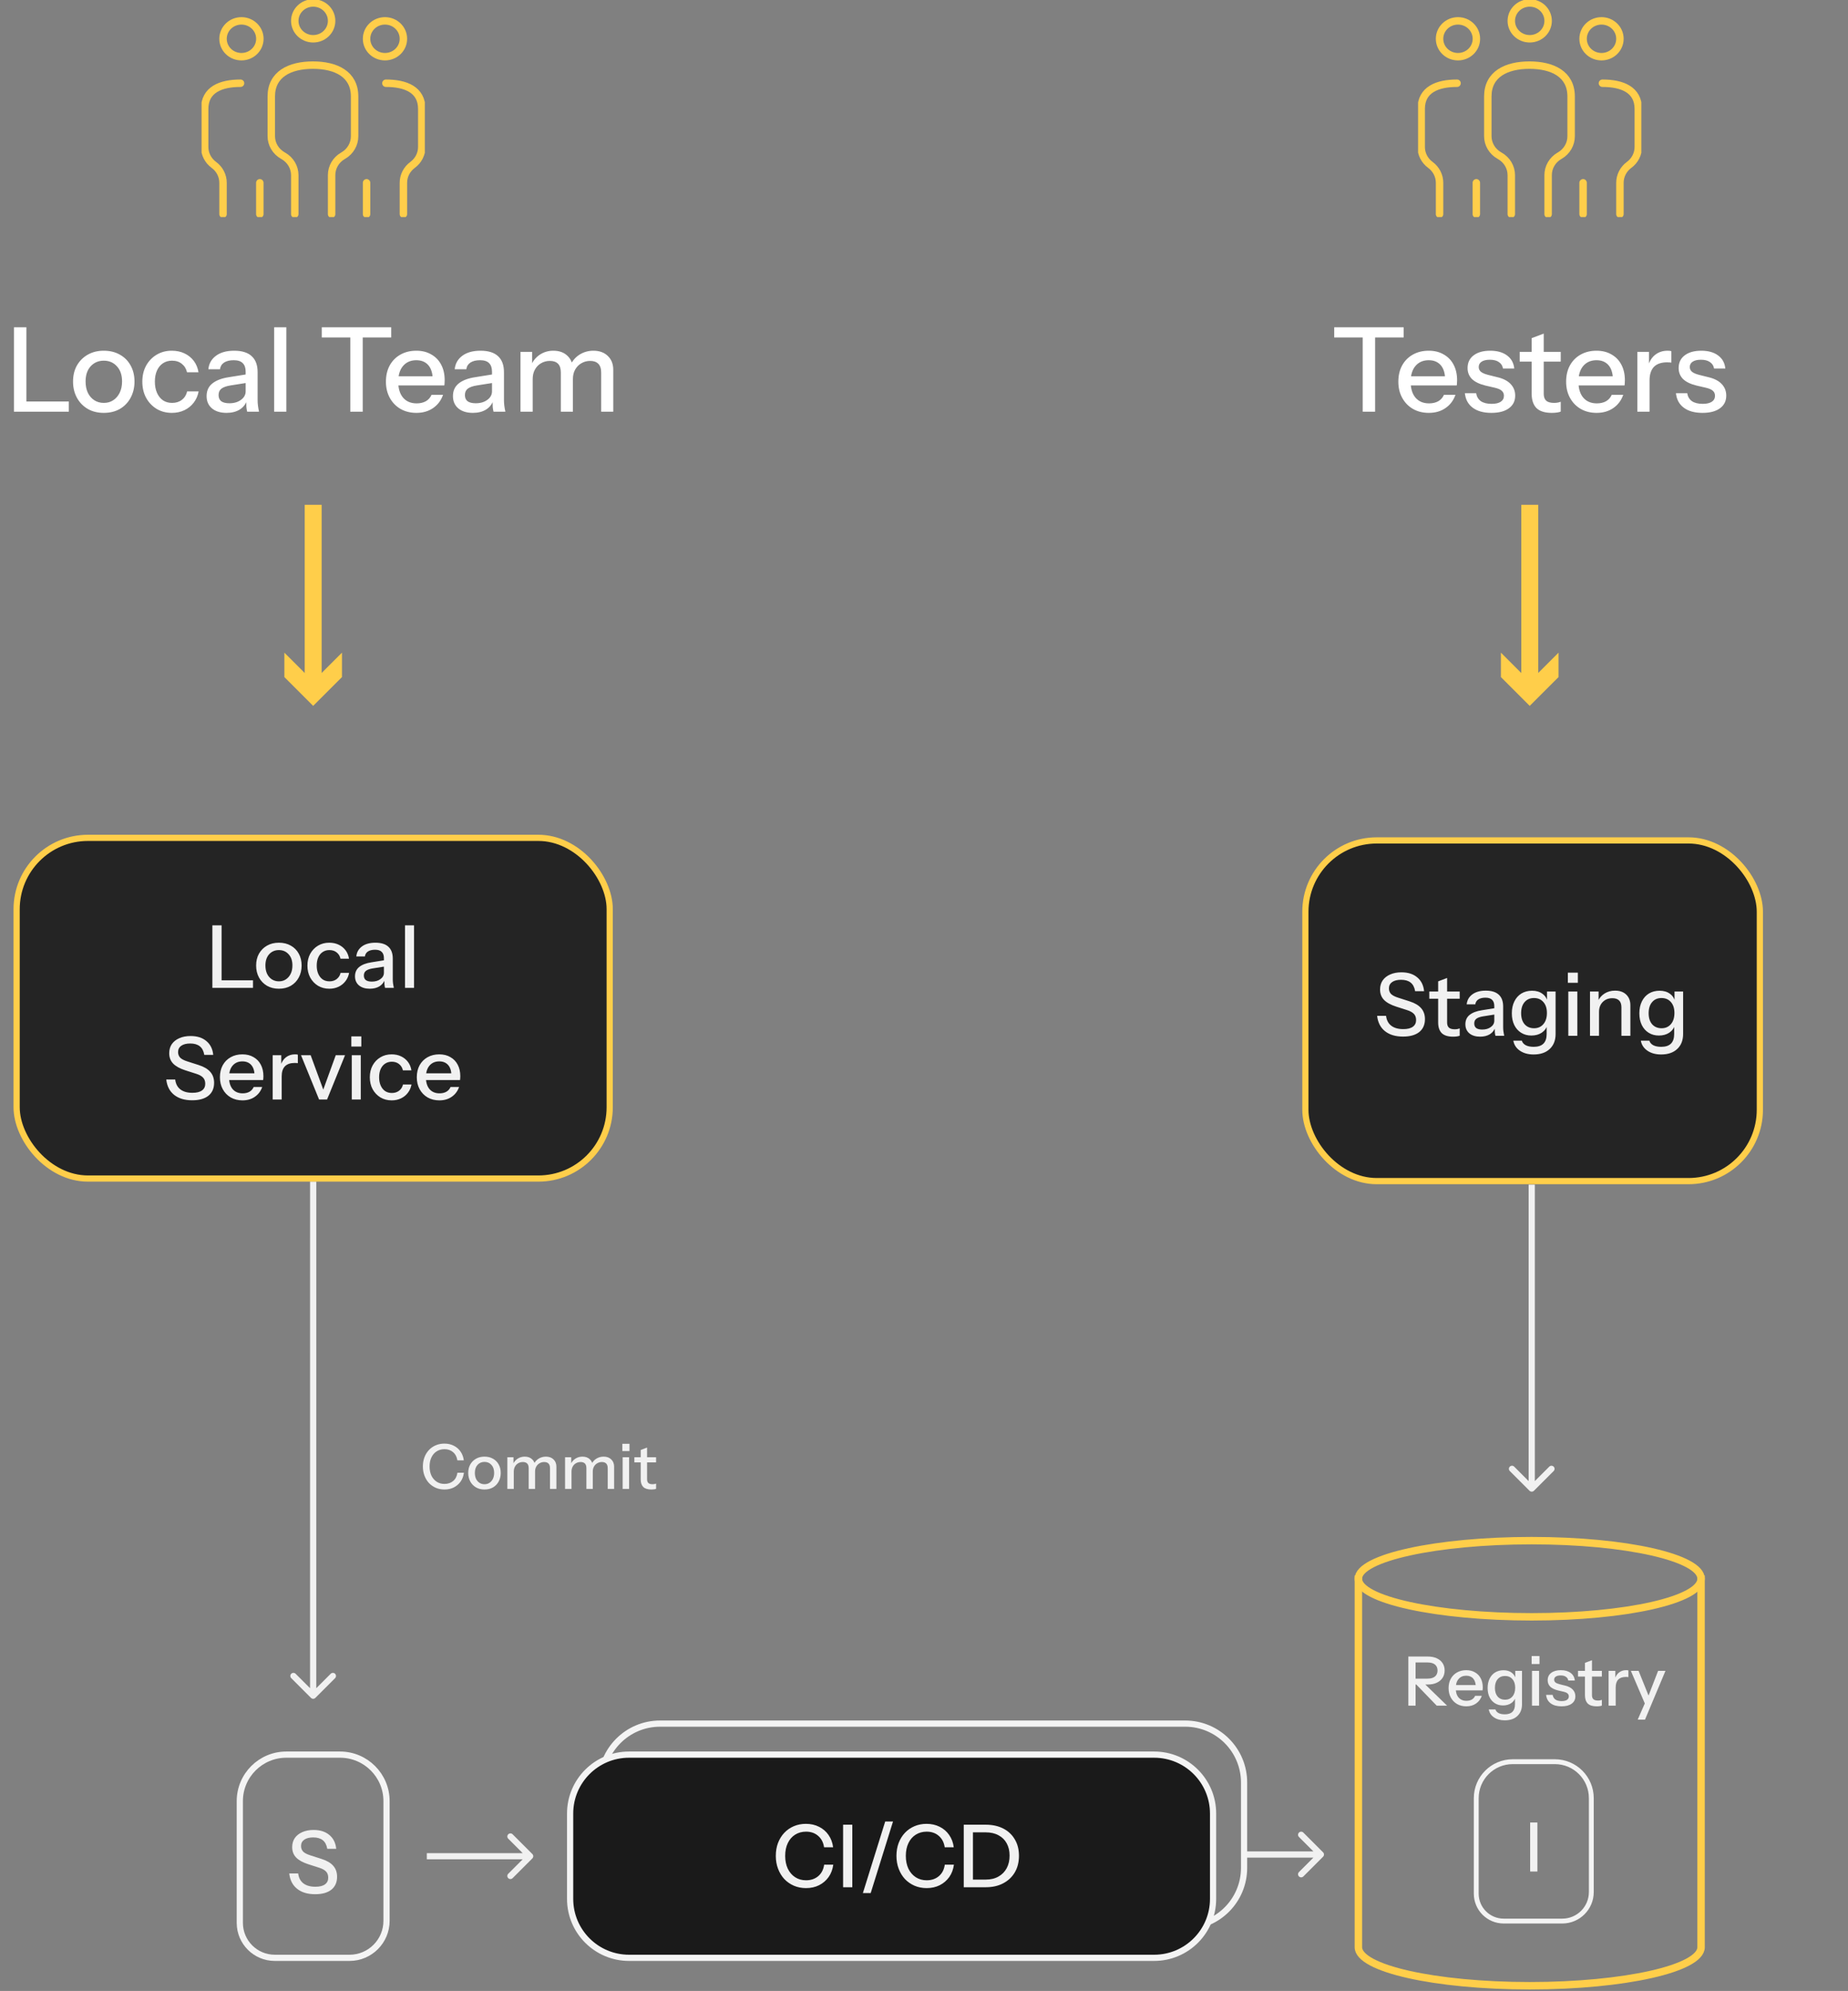 <svg width="298" height="321" viewBox="0 0 298 321" fill="none" xmlns="http://www.w3.org/2000/svg">
<rect x="0" y="0" width="298" height="321" fill="#808080" stroke="none"/>
<path d="M50.146 273.748C50.341 273.943 50.658 273.943 50.853 273.748L54.035 270.566C54.23 270.371 54.23 270.054 54.035 269.859C53.84 269.663 53.523 269.663 53.328 269.859L50.499 272.687L47.671 269.858C47.476 269.663 47.159 269.663 46.964 269.858C46.769 270.054 46.769 270.37 46.964 270.565L50.146 273.748ZM50.999 273.394L51.003 190.515L50.003 190.515L49.999 273.394L50.999 273.394Z" fill="#F1F1F1"/>
<path d="M246.646 240.354C246.842 240.549 247.158 240.549 247.354 240.354L250.536 237.172C250.731 236.976 250.731 236.66 250.536 236.464C250.34 236.269 250.024 236.269 249.828 236.464L247 239.293L244.172 236.464C243.976 236.269 243.66 236.269 243.464 236.464C243.269 236.66 243.269 236.976 243.464 237.172L246.646 240.354ZM247.5 240L247.5 191L246.5 191L246.5 240L247.5 240Z" fill="#F1F1F1"/>
<path d="M85.845 299.629C86.04 299.434 86.04 299.117 85.845 298.922L82.663 295.74C82.468 295.545 82.151 295.545 81.956 295.74C81.76 295.935 81.76 296.252 81.956 296.447L84.784 299.275L81.956 302.104C81.76 302.299 81.76 302.616 81.956 302.811C82.151 303.006 82.468 303.006 82.663 302.811L85.845 299.629ZM85.491 298.775L68.828 298.775L68.828 299.775L85.491 299.775L85.491 298.775Z" fill="#F1F1F1"/>
<path d="M213.354 299.354C213.549 299.158 213.549 298.842 213.354 298.646L210.172 295.464C209.976 295.269 209.66 295.269 209.464 295.464C209.269 295.66 209.269 295.976 209.464 296.172L212.293 299L209.464 301.828C209.269 302.024 209.269 302.34 209.464 302.536C209.66 302.731 209.976 302.731 210.172 302.536L213.354 299.354ZM213 298.5L201 298.5L201 299.5L213 299.5L213 298.5Z" fill="#F1F1F1"/>
<path d="M51.872 110.681L51.872 81.389L49.136 81.389L49.136 110.681L51.872 110.681Z" fill="#FFCE4A"/>
<path d="M45.855 105.225L50.5 109.868L55.145 105.225L55.145 109.164L50.5 113.808L45.855 109.164L45.855 105.225Z" fill="#FFCE4A"/>
<path d="M248.048 110.681L248.048 81.389L245.312 81.389L245.312 110.681L248.048 110.681Z" fill="#FFCE4A"/>
<path d="M242.031 105.225L246.676 109.868L251.321 105.225L251.321 109.164L246.676 113.808L242.031 109.164L242.031 105.225Z" fill="#FFCE4A"/>
<path d="M2.248 66.379V52.763H4.252V66.379H2.248ZM3.231 66.379V64.734H11.098V66.379H3.231ZM16.732 66.568C15.749 66.568 14.885 66.354 14.142 65.925C13.398 65.484 12.818 64.885 12.402 64.128C11.986 63.359 11.778 62.489 11.778 61.519C11.778 60.535 11.986 59.672 12.402 58.928C12.83 58.184 13.41 57.604 14.142 57.188C14.885 56.759 15.749 56.545 16.732 56.545C17.728 56.545 18.598 56.759 19.342 57.188C20.086 57.604 20.66 58.184 21.063 58.928C21.479 59.672 21.687 60.535 21.687 61.519C21.687 62.489 21.479 63.359 21.063 64.128C20.66 64.885 20.086 65.484 19.342 65.925C18.598 66.354 17.728 66.568 16.732 66.568ZM16.732 64.96C17.325 64.96 17.836 64.816 18.264 64.526C18.706 64.236 19.052 63.832 19.304 63.315C19.556 62.798 19.683 62.193 19.683 61.5C19.683 60.466 19.405 59.653 18.851 59.06C18.308 58.455 17.602 58.152 16.732 58.152C15.875 58.152 15.169 58.455 14.614 59.06C14.072 59.665 13.801 60.478 13.801 61.5C13.801 62.193 13.921 62.798 14.16 63.315C14.413 63.832 14.759 64.236 15.201 64.526C15.654 64.816 16.165 64.96 16.732 64.96ZM27.716 66.568C26.796 66.568 25.977 66.354 25.258 65.925C24.539 65.484 23.972 64.885 23.556 64.128C23.153 63.372 22.951 62.508 22.951 61.538C22.951 60.567 23.153 59.709 23.556 58.966C23.972 58.209 24.539 57.617 25.258 57.188C25.977 56.759 26.79 56.545 27.698 56.545C28.467 56.545 29.154 56.69 29.759 56.98C30.364 57.27 30.862 57.673 31.253 58.19C31.644 58.707 31.896 59.319 32.009 60.025H30.156C30.03 59.457 29.753 59.003 29.324 58.663C28.908 58.323 28.378 58.152 27.735 58.152C27.181 58.152 26.695 58.291 26.279 58.569C25.863 58.846 25.542 59.237 25.315 59.741C25.088 60.245 24.974 60.844 24.974 61.538C24.974 62.218 25.088 62.817 25.315 63.334C25.542 63.851 25.863 64.254 26.279 64.544C26.695 64.822 27.187 64.96 27.754 64.96C28.372 64.96 28.895 64.797 29.324 64.469C29.765 64.128 30.049 63.675 30.175 63.107H32.028C31.902 63.801 31.637 64.406 31.234 64.923C30.843 65.44 30.345 65.843 29.74 66.133C29.135 66.423 28.46 66.568 27.716 66.568ZM39.859 66.379C39.796 66.139 39.752 65.875 39.727 65.585C39.714 65.295 39.708 64.942 39.708 64.526H39.613V59.93C39.613 59.312 39.456 58.852 39.141 58.55C38.838 58.234 38.353 58.077 37.684 58.077C37.041 58.077 36.525 58.203 36.134 58.455C35.755 58.707 35.535 59.066 35.472 59.533H33.6C33.688 58.625 34.098 57.9 34.829 57.358C35.56 56.816 36.537 56.545 37.76 56.545C39.021 56.545 39.967 56.841 40.597 57.434C41.227 58.014 41.542 58.871 41.542 60.006V64.526C41.542 64.816 41.561 65.112 41.599 65.414C41.637 65.717 41.694 66.038 41.769 66.379H39.859ZM36.531 66.568C35.547 66.568 34.766 66.329 34.186 65.849C33.606 65.358 33.316 64.696 33.316 63.864C33.316 63.006 33.618 62.332 34.224 61.84C34.842 61.336 35.724 60.995 36.871 60.819L40.048 60.308V61.689L37.174 62.143C36.531 62.244 36.045 62.414 35.718 62.653C35.403 62.893 35.245 63.24 35.245 63.694C35.245 64.135 35.39 64.469 35.68 64.696C35.982 64.91 36.417 65.017 36.985 65.017C37.741 65.017 38.365 64.835 38.857 64.469C39.361 64.103 39.613 63.643 39.613 63.088L39.859 64.488C39.632 65.156 39.229 65.673 38.649 66.038C38.069 66.391 37.363 66.568 36.531 66.568ZM44.207 66.379V52.763H46.174V66.379H44.207ZM56.486 66.379V54.408H51.89V52.763H63.086V54.408H58.49V66.379H56.486ZM67.15 66.568C66.179 66.568 65.322 66.354 64.578 65.925C63.846 65.496 63.273 64.904 62.857 64.147C62.441 63.391 62.233 62.521 62.233 61.538C62.233 60.542 62.434 59.672 62.838 58.928C63.254 58.171 63.834 57.585 64.578 57.169C65.322 56.753 66.173 56.545 67.131 56.545C68.064 56.545 68.871 56.747 69.551 57.15C70.245 57.541 70.774 58.089 71.14 58.795C71.518 59.502 71.707 60.34 71.707 61.311C71.707 61.462 71.701 61.607 71.688 61.746C71.688 61.872 71.676 62.004 71.651 62.143H63.556V60.668H70.27L69.778 61.254C69.778 60.22 69.545 59.432 69.079 58.89C68.612 58.348 67.963 58.077 67.131 58.077C66.236 58.077 65.523 58.386 64.994 59.003C64.477 59.609 64.218 60.453 64.218 61.538C64.218 62.634 64.477 63.492 64.994 64.109C65.523 64.727 66.254 65.036 67.188 65.036C67.755 65.036 68.246 64.923 68.663 64.696C69.079 64.456 69.388 64.109 69.589 63.656H71.443C71.127 64.563 70.591 65.276 69.835 65.793C69.091 66.31 68.196 66.568 67.15 66.568ZM79.584 66.379C79.521 66.139 79.477 65.875 79.452 65.585C79.439 65.295 79.433 64.942 79.433 64.526H79.338V59.93C79.338 59.312 79.181 58.852 78.866 58.55C78.563 58.234 78.078 58.077 77.41 58.077C76.767 58.077 76.25 58.203 75.859 58.455C75.481 58.707 75.26 59.066 75.197 59.533H73.325C73.413 58.625 73.823 57.9 74.554 57.358C75.285 56.816 76.262 56.545 77.485 56.545C78.746 56.545 79.692 56.841 80.322 57.434C80.952 58.014 81.267 58.871 81.267 60.006V64.526C81.267 64.816 81.286 65.112 81.324 65.414C81.362 65.717 81.419 66.038 81.494 66.379H79.584ZM76.256 66.568C75.273 66.568 74.491 66.329 73.911 65.849C73.331 65.358 73.041 64.696 73.041 63.864C73.041 63.006 73.344 62.332 73.949 61.84C74.567 61.336 75.449 60.995 76.596 60.819L79.773 60.308V61.689L76.899 62.143C76.256 62.244 75.771 62.414 75.443 62.653C75.128 62.893 74.97 63.24 74.97 63.694C74.97 64.135 75.115 64.469 75.405 64.696C75.707 64.91 76.142 65.017 76.71 65.017C77.466 65.017 78.09 64.835 78.582 64.469C79.086 64.103 79.338 63.643 79.338 63.088L79.584 64.488C79.357 65.156 78.954 65.673 78.374 66.038C77.794 66.391 77.088 66.568 76.256 66.568ZM83.932 66.379V56.734H85.804V59.003H85.899V66.379H83.932ZM90.438 66.379V60.081C90.438 59.426 90.286 58.947 89.984 58.644C89.681 58.342 89.246 58.19 88.679 58.19C88.149 58.19 87.67 58.316 87.242 58.569C86.826 58.808 86.498 59.148 86.258 59.59C86.019 60.018 85.899 60.529 85.899 61.121L85.653 58.871C85.968 58.152 86.441 57.585 87.071 57.169C87.714 56.753 88.433 56.545 89.227 56.545C90.186 56.545 90.948 56.822 91.516 57.377C92.096 57.932 92.385 58.663 92.385 59.571V66.379H90.438ZM96.943 66.379V60.081C96.943 59.426 96.785 58.947 96.47 58.644C96.168 58.342 95.733 58.19 95.165 58.19C94.649 58.19 94.176 58.316 93.747 58.569C93.331 58.808 92.997 59.148 92.745 59.59C92.505 60.018 92.385 60.529 92.385 61.121L91.988 58.871C92.316 58.152 92.808 57.585 93.463 57.169C94.132 56.753 94.876 56.545 95.695 56.545C96.666 56.545 97.441 56.829 98.021 57.396C98.601 57.951 98.891 58.695 98.891 59.627V66.379H96.943Z" fill="white"/>
<path d="M219.743 66.379V54.408H215.147V52.763H226.343V54.408H221.747V66.379H219.743ZM230.407 66.568C229.436 66.568 228.579 66.354 227.835 65.925C227.104 65.496 226.53 64.904 226.114 64.147C225.698 63.391 225.49 62.521 225.49 61.538C225.49 60.542 225.692 59.672 226.095 58.928C226.511 58.171 227.091 57.585 227.835 57.169C228.579 56.753 229.43 56.545 230.388 56.545C231.321 56.545 232.128 56.747 232.809 57.15C233.502 57.541 234.032 58.089 234.397 58.795C234.775 59.502 234.965 60.34 234.965 61.311C234.965 61.462 234.958 61.607 234.946 61.746C234.946 61.872 234.933 62.004 234.908 62.143H226.814V60.668H233.527L233.036 61.254C233.036 60.22 232.802 59.432 232.336 58.89C231.869 58.348 231.22 58.077 230.388 58.077C229.493 58.077 228.78 58.386 228.251 59.003C227.734 59.609 227.476 60.453 227.476 61.538C227.476 62.634 227.734 63.492 228.251 64.109C228.78 64.727 229.512 65.036 230.445 65.036C231.012 65.036 231.504 64.923 231.92 64.696C232.336 64.456 232.645 64.109 232.846 63.656H234.7C234.385 64.563 233.849 65.276 233.092 65.793C232.348 66.31 231.453 66.568 230.407 66.568ZM240.493 66.568C239.232 66.568 238.23 66.291 237.486 65.736C236.742 65.181 236.32 64.4 236.219 63.391H238.035C238.123 63.946 238.375 64.374 238.791 64.677C239.22 64.967 239.8 65.112 240.531 65.112C241.174 65.112 241.666 64.998 242.006 64.771C242.346 64.544 242.517 64.223 242.517 63.807C242.517 63.504 242.416 63.252 242.214 63.05C242.025 62.836 241.647 62.66 241.079 62.521L239.529 62.162C238.558 61.922 237.833 61.569 237.354 61.103C236.887 60.623 236.654 60.037 236.654 59.344C236.654 58.474 236.975 57.793 237.618 57.301C238.274 56.797 239.169 56.545 240.304 56.545C241.426 56.545 242.327 56.797 243.008 57.301C243.702 57.806 244.092 58.512 244.181 59.419H242.365C242.29 58.966 242.069 58.619 241.703 58.379C241.35 58.127 240.865 58.001 240.247 58.001C239.667 58.001 239.22 58.108 238.904 58.323C238.602 58.524 238.451 58.808 238.451 59.174C238.451 59.476 238.564 59.728 238.791 59.93C239.031 60.132 239.421 60.302 239.963 60.441L241.552 60.838C242.472 61.065 243.166 61.437 243.632 61.954C244.099 62.458 244.332 63.069 244.332 63.788C244.332 64.658 243.992 65.339 243.311 65.831C242.643 66.322 241.703 66.568 240.493 66.568ZM250.24 66.568C249.118 66.568 248.293 66.31 247.763 65.793C247.246 65.263 246.988 64.488 246.988 63.467V54.521L248.935 53.784V63.486C248.935 63.99 249.068 64.362 249.333 64.601C249.597 64.841 250.026 64.96 250.619 64.96C250.846 64.96 251.047 64.942 251.224 64.904C251.4 64.866 251.552 64.822 251.678 64.771V66.36C251.539 66.423 251.344 66.474 251.091 66.511C250.839 66.549 250.556 66.568 250.24 66.568ZM245.059 58.304V56.734H251.678V58.304H245.059ZM257.463 66.568C256.492 66.568 255.635 66.354 254.891 65.925C254.16 65.496 253.586 64.904 253.17 64.147C252.754 63.391 252.546 62.521 252.546 61.538C252.546 60.542 252.748 59.672 253.151 58.928C253.567 58.171 254.147 57.585 254.891 57.169C255.635 56.753 256.486 56.545 257.444 56.545C258.377 56.545 259.184 56.747 259.865 57.15C260.558 57.541 261.087 58.089 261.453 58.795C261.831 59.502 262.02 60.34 262.02 61.311C262.02 61.462 262.014 61.607 262.002 61.746C262.002 61.872 261.989 62.004 261.964 62.143H253.87V60.668H260.583L260.091 61.254C260.091 60.22 259.858 59.432 259.392 58.89C258.925 58.348 258.276 58.077 257.444 58.077C256.549 58.077 255.836 58.386 255.307 59.003C254.79 59.609 254.531 60.453 254.531 61.538C254.531 62.634 254.79 63.492 255.307 64.109C255.836 64.727 256.568 65.036 257.501 65.036C258.068 65.036 258.56 64.923 258.976 64.696C259.392 64.456 259.701 64.109 259.902 63.656H261.756C261.44 64.563 260.905 65.276 260.148 65.793C259.404 66.31 258.509 66.568 257.463 66.568ZM264.032 66.379V56.734H265.905V59.136H265.999V66.379H264.032ZM265.999 61.349L265.753 59.06C265.98 58.241 266.371 57.617 266.926 57.188C267.48 56.759 268.142 56.545 268.911 56.545C269.201 56.545 269.403 56.57 269.517 56.621V58.474C269.454 58.449 269.365 58.436 269.252 58.436C269.138 58.423 269 58.417 268.836 58.417C267.89 58.417 267.178 58.663 266.699 59.155C266.232 59.646 265.999 60.378 265.999 61.349ZM274.53 66.568C273.269 66.568 272.267 66.291 271.523 65.736C270.779 65.181 270.357 64.4 270.256 63.391H272.071C272.16 63.946 272.412 64.374 272.828 64.677C273.257 64.967 273.836 65.112 274.568 65.112C275.211 65.112 275.702 64.998 276.043 64.771C276.383 64.544 276.553 64.223 276.553 63.807C276.553 63.504 276.453 63.252 276.251 63.05C276.062 62.836 275.683 62.66 275.116 62.521L273.565 62.162C272.595 61.922 271.87 61.569 271.391 61.103C270.924 60.623 270.691 60.037 270.691 59.344C270.691 58.474 271.012 57.793 271.655 57.301C272.311 56.797 273.206 56.545 274.341 56.545C275.463 56.545 276.364 56.797 277.045 57.301C277.739 57.806 278.129 58.512 278.218 59.419H276.402C276.326 58.966 276.106 58.619 275.74 58.379C275.387 58.127 274.902 58.001 274.284 58.001C273.704 58.001 273.257 58.108 272.941 58.323C272.639 58.524 272.487 58.808 272.487 59.174C272.487 59.476 272.601 59.728 272.828 59.93C273.067 60.132 273.458 60.302 274 60.441L275.589 60.838C276.509 61.065 277.203 61.437 277.669 61.954C278.136 62.458 278.369 63.069 278.369 63.788C278.369 64.658 278.029 65.339 277.348 65.831C276.679 66.322 275.74 66.568 274.53 66.568Z" fill="white"/>
<rect x="2.682" y="135.086" width="95.637" height="54.929" rx="11.5" fill="#242424" stroke="#FFCE4A"/>
<rect x="210.5" y="135.5" width="73.285" height="54.929" rx="11.5" fill="#242424" stroke="#FFCE4A"/>
<path d="M34.247 159.271V149.191H35.731V159.271H34.247ZM34.975 159.271V158.053H40.799V159.271H34.975ZM44.97 159.411C44.242 159.411 43.603 159.252 43.052 158.935C42.502 158.608 42.072 158.165 41.764 157.605C41.456 157.035 41.302 156.391 41.302 155.673C41.302 154.945 41.456 154.305 41.764 153.755C42.082 153.204 42.511 152.775 43.052 152.467C43.603 152.149 44.242 151.991 44.97 151.991C45.708 151.991 46.352 152.149 46.902 152.467C47.453 152.775 47.878 153.204 48.176 153.755C48.484 154.305 48.638 154.945 48.638 155.673C48.638 156.391 48.484 157.035 48.176 157.605C47.878 158.165 47.453 158.608 46.902 158.935C46.352 159.252 45.708 159.411 44.97 159.411ZM44.97 158.221C45.409 158.221 45.787 158.113 46.104 157.899C46.431 157.684 46.688 157.385 46.874 157.003C47.061 156.62 47.154 156.172 47.154 155.659C47.154 154.893 46.949 154.291 46.538 153.853C46.137 153.405 45.614 153.181 44.97 153.181C44.336 153.181 43.813 153.405 43.402 153.853C43.001 154.301 42.8 154.903 42.8 155.659C42.8 156.172 42.889 156.62 43.066 157.003C43.253 157.385 43.51 157.684 43.836 157.899C44.172 158.113 44.55 158.221 44.97 158.221ZM53.102 159.411C52.42 159.411 51.814 159.252 51.282 158.935C50.75 158.608 50.33 158.165 50.022 157.605C49.723 157.045 49.574 156.405 49.574 155.687C49.574 154.968 49.723 154.333 50.022 153.783C50.33 153.223 50.75 152.784 51.282 152.467C51.814 152.149 52.416 151.991 53.088 151.991C53.657 151.991 54.166 152.098 54.614 152.313C55.062 152.527 55.431 152.826 55.72 153.209C56.009 153.591 56.196 154.044 56.28 154.567H54.908C54.815 154.147 54.609 153.811 54.292 153.559C53.984 153.307 53.592 153.181 53.116 153.181C52.705 153.181 52.346 153.283 52.038 153.489C51.73 153.694 51.492 153.983 51.324 154.357C51.156 154.73 51.072 155.173 51.072 155.687C51.072 156.191 51.156 156.634 51.324 157.017C51.492 157.399 51.73 157.698 52.038 157.913C52.346 158.118 52.71 158.221 53.13 158.221C53.587 158.221 53.974 158.099 54.292 157.857C54.618 157.605 54.828 157.269 54.922 156.849H56.294C56.2 157.362 56.005 157.81 55.706 158.193C55.416 158.575 55.048 158.874 54.6 159.089C54.152 159.303 53.653 159.411 53.102 159.411ZM62.091 159.271C62.044 159.093 62.012 158.897 61.993 158.683C61.984 158.468 61.979 158.207 61.979 157.899H61.909V154.497C61.909 154.039 61.792 153.699 61.559 153.475C61.335 153.241 60.976 153.125 60.481 153.125C60.005 153.125 59.622 153.218 59.333 153.405C59.053 153.591 58.89 153.857 58.843 154.203H57.457C57.522 153.531 57.826 152.994 58.367 152.593C58.908 152.191 59.632 151.991 60.537 151.991C61.47 151.991 62.17 152.21 62.637 152.649C63.104 153.078 63.337 153.713 63.337 154.553V157.899C63.337 158.113 63.351 158.333 63.379 158.557C63.407 158.781 63.449 159.019 63.505 159.271H62.091ZM59.627 159.411C58.899 159.411 58.32 159.233 57.891 158.879C57.462 158.515 57.247 158.025 57.247 157.409C57.247 156.774 57.471 156.275 57.919 155.911C58.376 155.537 59.03 155.285 59.879 155.155L62.231 154.777V155.799L60.103 156.135C59.627 156.209 59.268 156.335 59.025 156.513C58.792 156.69 58.675 156.947 58.675 157.283C58.675 157.609 58.782 157.857 58.997 158.025C59.221 158.183 59.543 158.263 59.963 158.263C60.523 158.263 60.985 158.127 61.349 157.857C61.722 157.586 61.909 157.245 61.909 156.835L62.091 157.871C61.923 158.365 61.624 158.748 61.195 159.019C60.766 159.28 60.243 159.411 59.627 159.411ZM65.31 159.271V149.191H66.766V159.271H65.31ZM30.997 177.397C29.784 177.397 28.813 177.107 28.085 176.529C27.357 175.95 26.933 175.124 26.811 174.051H28.253C28.337 174.751 28.617 175.283 29.093 175.647C29.569 176.011 30.213 176.193 31.025 176.193C31.706 176.193 32.22 176.067 32.565 175.815C32.92 175.563 33.097 175.203 33.097 174.737C33.097 174.317 32.98 173.985 32.747 173.743C32.514 173.491 32.145 173.285 31.641 173.127L29.891 172.567C28.995 172.277 28.337 171.913 27.917 171.475C27.497 171.036 27.287 170.481 27.287 169.809C27.287 169.239 27.427 168.749 27.707 168.339C27.997 167.928 28.398 167.611 28.911 167.387C29.434 167.153 30.041 167.037 30.731 167.037C31.795 167.037 32.645 167.307 33.279 167.849C33.923 168.381 34.292 169.123 34.385 170.075H32.943C32.831 169.44 32.589 168.978 32.215 168.689C31.842 168.39 31.328 168.241 30.675 168.241C30.059 168.241 29.578 168.362 29.233 168.605C28.888 168.847 28.715 169.188 28.715 169.627C28.715 169.981 28.827 170.28 29.051 170.523C29.285 170.756 29.667 170.957 30.199 171.125L32.033 171.713C32.883 171.983 33.508 172.352 33.909 172.819C34.32 173.285 34.525 173.873 34.525 174.583C34.525 175.479 34.217 176.174 33.601 176.669C32.985 177.154 32.117 177.397 30.997 177.397ZM39.104 177.411C38.386 177.411 37.751 177.252 37.2 176.935C36.659 176.617 36.234 176.179 35.926 175.619C35.618 175.059 35.464 174.415 35.464 173.687C35.464 172.949 35.614 172.305 35.912 171.755C36.22 171.195 36.65 170.761 37.2 170.453C37.751 170.145 38.381 169.991 39.09 169.991C39.781 169.991 40.378 170.14 40.882 170.439C41.396 170.728 41.788 171.134 42.058 171.657C42.338 172.179 42.478 172.8 42.478 173.519C42.478 173.631 42.474 173.738 42.464 173.841C42.464 173.934 42.455 174.032 42.436 174.135H36.444V173.043H41.414L41.05 173.477C41.05 172.711 40.878 172.128 40.532 171.727C40.187 171.325 39.706 171.125 39.09 171.125C38.428 171.125 37.9 171.353 37.508 171.811C37.126 172.259 36.934 172.884 36.934 173.687C36.934 174.499 37.126 175.133 37.508 175.591C37.9 176.048 38.442 176.277 39.132 176.277C39.552 176.277 39.916 176.193 40.224 176.025C40.532 175.847 40.761 175.591 40.91 175.255H42.282C42.049 175.927 41.652 176.454 41.092 176.837C40.542 177.219 39.879 177.411 39.104 177.411ZM43.968 177.271V170.131H45.354V171.909H45.424V177.271H43.968ZM45.424 173.547L45.242 171.853C45.41 171.246 45.699 170.784 46.11 170.467C46.52 170.149 47.011 169.991 47.58 169.991C47.794 169.991 47.944 170.009 48.028 170.047V171.419C47.981 171.4 47.916 171.391 47.832 171.391C47.748 171.381 47.645 171.377 47.524 171.377C46.824 171.377 46.297 171.559 45.942 171.923C45.596 172.287 45.424 172.828 45.424 173.547ZM51.453 177.271L48.541 170.131H50.095L52.475 176.613H51.789L54.141 170.131H55.639L52.741 177.271H51.453ZM56.724 177.271V170.131H58.18V177.271H56.724ZM56.654 168.731V167.093H58.264V168.731H56.654ZM63.164 177.411C62.483 177.411 61.876 177.252 61.344 176.935C60.812 176.608 60.392 176.165 60.084 175.605C59.786 175.045 59.636 174.405 59.636 173.687C59.636 172.968 59.786 172.333 60.084 171.783C60.392 171.223 60.812 170.784 61.344 170.467C61.876 170.149 62.478 169.991 63.15 169.991C63.72 169.991 64.228 170.098 64.676 170.313C65.124 170.527 65.493 170.826 65.782 171.209C66.072 171.591 66.258 172.044 66.342 172.567H64.97C64.877 172.147 64.672 171.811 64.354 171.559C64.046 171.307 63.654 171.181 63.178 171.181C62.768 171.181 62.408 171.283 62.1 171.489C61.792 171.694 61.554 171.983 61.386 172.357C61.218 172.73 61.134 173.173 61.134 173.687C61.134 174.191 61.218 174.634 61.386 175.017C61.554 175.399 61.792 175.698 62.1 175.913C62.408 176.118 62.772 176.221 63.192 176.221C63.65 176.221 64.037 176.099 64.354 175.857C64.681 175.605 64.891 175.269 64.984 174.849H66.356C66.263 175.362 66.067 175.81 65.768 176.193C65.479 176.575 65.11 176.874 64.662 177.089C64.214 177.303 63.715 177.411 63.164 177.411ZM70.85 177.411C70.132 177.411 69.497 177.252 68.947 176.935C68.405 176.617 67.981 176.179 67.672 175.619C67.365 175.059 67.21 174.415 67.21 173.687C67.21 172.949 67.36 172.305 67.659 171.755C67.966 171.195 68.396 170.761 68.947 170.453C69.497 170.145 70.127 169.991 70.837 169.991C71.527 169.991 72.124 170.14 72.629 170.439C73.142 170.728 73.534 171.134 73.805 171.657C74.085 172.179 74.225 172.8 74.225 173.519C74.225 173.631 74.22 173.738 74.21 173.841C74.21 173.934 74.201 174.032 74.183 174.135H68.191V173.043H73.16L72.796 173.477C72.796 172.711 72.624 172.128 72.278 171.727C71.933 171.325 71.453 171.125 70.837 171.125C70.174 171.125 69.647 171.353 69.254 171.811C68.872 172.259 68.68 172.884 68.68 173.687C68.68 174.499 68.872 175.133 69.254 175.591C69.647 176.048 70.188 176.277 70.879 176.277C71.299 176.277 71.662 176.193 71.971 176.025C72.278 175.847 72.507 175.591 72.656 175.255H74.028C73.795 175.927 73.398 176.454 72.838 176.837C72.288 177.219 71.625 177.411 70.85 177.411Z" fill="#F1F1F1"/>
<path d="M226.253 167.126C225.04 167.126 224.069 166.837 223.341 166.258C222.613 165.679 222.189 164.853 222.067 163.78H223.509C223.593 164.48 223.873 165.012 224.349 165.376C224.825 165.74 225.469 165.922 226.281 165.922C226.963 165.922 227.476 165.796 227.821 165.544C228.176 165.292 228.353 164.933 228.353 164.466C228.353 164.046 228.237 163.715 228.003 163.472C227.77 163.22 227.401 163.015 226.897 162.856L225.147 162.296C224.251 162.007 223.593 161.643 223.173 161.204C222.753 160.765 222.543 160.21 222.543 159.538C222.543 158.969 222.683 158.479 222.963 158.068C223.253 157.657 223.654 157.34 224.167 157.116C224.69 156.883 225.297 156.766 225.987 156.766C227.051 156.766 227.901 157.037 228.535 157.578C229.179 158.11 229.548 158.852 229.641 159.804H228.199C228.087 159.169 227.845 158.707 227.471 158.418C227.098 158.119 226.585 157.97 225.931 157.97C225.315 157.97 224.835 158.091 224.489 158.334C224.144 158.577 223.971 158.917 223.971 159.356C223.971 159.711 224.083 160.009 224.307 160.252C224.541 160.485 224.923 160.686 225.455 160.854L227.289 161.442C228.139 161.713 228.764 162.081 229.165 162.548C229.576 163.015 229.781 163.603 229.781 164.312C229.781 165.208 229.473 165.903 228.857 166.398C228.241 166.883 227.373 167.126 226.253 167.126ZM234.319 167.14C233.488 167.14 232.877 166.949 232.485 166.566C232.102 166.174 231.911 165.6 231.911 164.844V158.222L233.353 157.676V164.858C233.353 165.231 233.451 165.507 233.647 165.684C233.843 165.861 234.16 165.95 234.599 165.95C234.767 165.95 234.916 165.936 235.047 165.908C235.177 165.88 235.289 165.847 235.383 165.81V166.986C235.28 167.033 235.135 167.07 234.949 167.098C234.762 167.126 234.552 167.14 234.319 167.14ZM230.483 161.022V159.86H235.383V161.022H230.483ZM241.146 167C241.1 166.823 241.067 166.627 241.048 166.412C241.039 166.197 241.034 165.936 241.034 165.628H240.964V162.226C240.964 161.769 240.848 161.428 240.614 161.204C240.39 160.971 240.031 160.854 239.536 160.854C239.06 160.854 238.678 160.947 238.388 161.134C238.108 161.321 237.945 161.587 237.898 161.932H236.512C236.578 161.26 236.881 160.723 237.422 160.322C237.964 159.921 238.687 159.72 239.592 159.72C240.526 159.72 241.226 159.939 241.692 160.378C242.159 160.807 242.392 161.442 242.392 162.282V165.628C242.392 165.843 242.406 166.062 242.434 166.286C242.462 166.51 242.504 166.748 242.56 167H241.146ZM238.682 167.14C237.954 167.14 237.376 166.963 236.946 166.608C236.517 166.244 236.302 165.754 236.302 165.138C236.302 164.503 236.526 164.004 236.974 163.64C237.432 163.267 238.085 163.015 238.934 162.884L241.286 162.506V163.528L239.158 163.864C238.682 163.939 238.323 164.065 238.08 164.242C237.847 164.419 237.73 164.676 237.73 165.012C237.73 165.339 237.838 165.586 238.052 165.754C238.276 165.913 238.598 165.992 239.018 165.992C239.578 165.992 240.04 165.857 240.404 165.586C240.778 165.315 240.964 164.975 240.964 164.564L241.146 165.6C240.978 166.095 240.68 166.477 240.25 166.748C239.821 167.009 239.298 167.14 238.682 167.14ZM247.306 170.01C246.41 170.01 245.668 169.805 245.08 169.394C244.501 168.993 244.151 168.456 244.03 167.784H245.402C245.495 168.092 245.701 168.335 246.018 168.512C246.345 168.689 246.779 168.778 247.32 168.778C248.02 168.778 248.543 168.605 248.888 168.26C249.233 167.915 249.406 167.401 249.406 166.72V165.18L249.532 165.208C249.392 165.749 249.089 166.179 248.622 166.496C248.155 166.804 247.595 166.958 246.942 166.958C246.317 166.958 245.766 166.809 245.29 166.51C244.814 166.211 244.445 165.796 244.184 165.264C243.923 164.723 243.792 164.093 243.792 163.374C243.792 162.646 243.927 162.007 244.198 161.456C244.469 160.905 244.847 160.481 245.332 160.182C245.827 159.883 246.401 159.734 247.054 159.734C247.726 159.734 248.281 159.897 248.72 160.224C249.168 160.541 249.453 160.994 249.574 161.582L249.462 161.596V159.86H250.848V166.706C250.848 167.733 250.531 168.54 249.896 169.128C249.271 169.716 248.407 170.01 247.306 170.01ZM247.376 165.782C248.001 165.782 248.501 165.563 248.874 165.124C249.257 164.685 249.448 164.083 249.448 163.318C249.448 162.571 249.257 161.983 248.874 161.554C248.501 161.125 247.997 160.91 247.362 160.91C246.727 160.91 246.223 161.129 245.85 161.568C245.477 161.997 245.29 162.595 245.29 163.36C245.29 164.107 245.477 164.699 245.85 165.138C246.233 165.567 246.741 165.782 247.376 165.782ZM252.896 167V159.86H254.352V167H252.896ZM252.826 158.46V156.822H254.436V158.46H252.826ZM256.396 167V159.86H257.782V161.54H257.852V167H256.396ZM261.464 167V162.408C261.464 161.913 261.338 161.545 261.086 161.302C260.843 161.059 260.479 160.938 259.994 160.938C259.574 160.938 259.201 161.031 258.874 161.218C258.557 161.405 258.305 161.661 258.118 161.988C257.941 162.315 257.852 162.702 257.852 163.15L257.67 161.442C257.903 160.91 258.263 160.49 258.748 160.182C259.233 159.874 259.798 159.72 260.442 159.72C261.207 159.72 261.809 159.935 262.248 160.364C262.687 160.793 262.906 161.363 262.906 162.072V167H261.464ZM267.869 170.01C266.973 170.01 266.231 169.805 265.643 169.394C265.064 168.993 264.714 168.456 264.593 167.784H265.965C266.058 168.092 266.263 168.335 266.581 168.512C266.907 168.689 267.341 168.778 267.883 168.778C268.583 168.778 269.105 168.605 269.451 168.26C269.796 167.915 269.969 167.401 269.969 166.72V165.18L270.095 165.208C269.955 165.749 269.651 166.179 269.185 166.496C268.718 166.804 268.158 166.958 267.505 166.958C266.879 166.958 266.329 166.809 265.853 166.51C265.377 166.211 265.008 165.796 264.747 165.264C264.485 164.723 264.355 164.093 264.355 163.374C264.355 162.646 264.49 162.007 264.761 161.456C265.031 160.905 265.409 160.481 265.895 160.182C266.389 159.883 266.963 159.734 267.617 159.734C268.289 159.734 268.844 159.897 269.283 160.224C269.731 160.541 270.015 160.994 270.137 161.582L270.025 161.596V159.86H271.411V166.706C271.411 167.733 271.093 168.54 270.459 169.128C269.833 169.716 268.97 170.01 267.869 170.01ZM267.939 165.782C268.564 165.782 269.063 165.563 269.437 165.124C269.819 164.685 270.011 164.083 270.011 163.318C270.011 162.571 269.819 161.983 269.437 161.554C269.063 161.125 268.559 160.91 267.925 160.91C267.29 160.91 266.786 161.129 266.413 161.568C266.039 161.997 265.853 162.595 265.853 163.36C265.853 164.107 266.039 164.699 266.413 165.138C266.795 165.567 267.304 165.782 267.939 165.782Z" fill="#F1F1F1"/>
<path d="M227.103 275V267.08H230.227C230.799 267.08 231.287 267.175 231.69 267.366C232.094 267.549 232.405 267.81 232.625 268.147C232.845 268.477 232.955 268.869 232.955 269.324C232.955 269.779 232.845 270.175 232.625 270.512C232.405 270.849 232.094 271.113 231.69 271.304C231.287 271.495 230.799 271.59 230.227 271.59H227.983V270.644H230.194C230.722 270.644 231.122 270.53 231.393 270.303C231.672 270.068 231.811 269.746 231.811 269.335C231.811 268.924 231.676 268.605 231.404 268.378C231.133 268.151 230.73 268.037 230.194 268.037H228.269V275H227.103ZM231.679 275L227.818 271.007H229.237L233.351 275H231.679ZM236.452 275.11C235.887 275.11 235.389 274.985 234.956 274.736C234.531 274.487 234.197 274.142 233.955 273.702C233.713 273.262 233.592 272.756 233.592 272.184C233.592 271.605 233.709 271.099 233.944 270.666C234.186 270.226 234.523 269.885 234.956 269.643C235.389 269.401 235.884 269.28 236.441 269.28C236.984 269.28 237.453 269.397 237.849 269.632C238.252 269.859 238.56 270.178 238.773 270.589C238.993 271 239.103 271.487 239.103 272.052C239.103 272.14 239.099 272.224 239.092 272.305C239.092 272.378 239.085 272.455 239.07 272.536H234.362V271.678H238.267L237.981 272.019C237.981 271.418 237.845 270.959 237.574 270.644C237.303 270.329 236.925 270.171 236.441 270.171C235.92 270.171 235.506 270.351 235.198 270.71C234.897 271.062 234.747 271.553 234.747 272.184C234.747 272.822 234.897 273.321 235.198 273.68C235.506 274.039 235.931 274.219 236.474 274.219C236.804 274.219 237.09 274.153 237.332 274.021C237.574 273.882 237.754 273.68 237.871 273.416H238.949C238.766 273.944 238.454 274.358 238.014 274.659C237.581 274.96 237.061 275.11 236.452 275.11ZM242.649 277.365C241.945 277.365 241.362 277.204 240.9 276.881C240.445 276.566 240.17 276.144 240.075 275.616H241.153C241.226 275.858 241.387 276.049 241.637 276.188C241.893 276.327 242.234 276.397 242.66 276.397C243.21 276.397 243.62 276.261 243.892 275.99C244.163 275.719 244.299 275.315 244.299 274.78V273.57L244.398 273.592C244.288 274.017 244.049 274.355 243.683 274.604C243.316 274.846 242.876 274.967 242.363 274.967C241.871 274.967 241.439 274.85 241.065 274.615C240.691 274.38 240.401 274.054 240.196 273.636C239.99 273.211 239.888 272.716 239.888 272.151C239.888 271.579 239.994 271.077 240.207 270.644C240.419 270.211 240.716 269.878 241.098 269.643C241.486 269.408 241.937 269.291 242.451 269.291C242.979 269.291 243.415 269.419 243.76 269.676C244.112 269.925 244.335 270.281 244.431 270.743L244.343 270.754V269.39H245.432V274.769C245.432 275.576 245.182 276.21 244.684 276.672C244.192 277.134 243.514 277.365 242.649 277.365ZM242.704 274.043C243.195 274.043 243.587 273.871 243.881 273.526C244.181 273.181 244.332 272.708 244.332 272.107C244.332 271.52 244.181 271.058 243.881 270.721C243.587 270.384 243.191 270.215 242.693 270.215C242.194 270.215 241.798 270.387 241.505 270.732C241.211 271.069 241.065 271.539 241.065 272.14C241.065 272.727 241.211 273.192 241.505 273.537C241.805 273.874 242.205 274.043 242.704 274.043ZM247.041 275V269.39H248.185V275H247.041ZM246.986 268.29V267.003H248.251V268.29H246.986ZM251.804 275.11C251.071 275.11 250.488 274.949 250.055 274.626C249.622 274.303 249.377 273.849 249.318 273.262H250.374C250.425 273.585 250.572 273.834 250.814 274.01C251.063 274.179 251.401 274.263 251.826 274.263C252.2 274.263 252.486 274.197 252.684 274.065C252.882 273.933 252.981 273.746 252.981 273.504C252.981 273.328 252.922 273.181 252.805 273.064C252.695 272.939 252.475 272.837 252.145 272.756L251.243 272.547C250.678 272.408 250.257 272.202 249.978 271.931C249.707 271.652 249.571 271.311 249.571 270.908C249.571 270.402 249.758 270.006 250.132 269.72C250.513 269.427 251.034 269.28 251.694 269.28C252.347 269.28 252.871 269.427 253.267 269.72C253.67 270.013 253.898 270.424 253.949 270.952H252.893C252.849 270.688 252.721 270.486 252.508 270.347C252.303 270.2 252.02 270.127 251.661 270.127C251.324 270.127 251.063 270.189 250.88 270.314C250.704 270.431 250.616 270.596 250.616 270.809C250.616 270.985 250.682 271.132 250.814 271.249C250.953 271.366 251.181 271.465 251.496 271.546L252.42 271.777C252.955 271.909 253.359 272.125 253.63 272.426C253.901 272.719 254.037 273.075 254.037 273.493C254.037 273.999 253.839 274.395 253.443 274.681C253.054 274.967 252.508 275.11 251.804 275.11ZM257.474 275.11C256.821 275.11 256.341 274.96 256.033 274.659C255.732 274.351 255.582 273.9 255.582 273.306V268.103L256.715 267.674V273.317C256.715 273.61 256.792 273.827 256.946 273.966C257.1 274.105 257.349 274.175 257.694 274.175C257.826 274.175 257.943 274.164 258.046 274.142C258.148 274.12 258.236 274.094 258.31 274.065V274.989C258.229 275.026 258.115 275.055 257.969 275.077C257.822 275.099 257.657 275.11 257.474 275.11ZM254.46 270.303V269.39H258.31V270.303H254.46ZM259.394 275V269.39H260.483V270.787H260.538V275H259.394ZM260.538 272.074L260.395 270.743C260.527 270.266 260.755 269.903 261.077 269.654C261.4 269.405 261.785 269.28 262.232 269.28C262.401 269.28 262.518 269.295 262.584 269.324V270.402C262.548 270.387 262.496 270.38 262.43 270.38C262.364 270.373 262.284 270.369 262.188 270.369C261.638 270.369 261.224 270.512 260.945 270.798C260.674 271.084 260.538 271.509 260.538 272.074ZM264.088 277.255L265.441 274.164L265.672 273.801L267.377 269.39H268.565L265.265 277.255H264.088ZM265.386 275L262.988 269.39H264.231L266.266 274.439L265.386 275Z" fill="#F1F1F1"/>
<path d="M219.046 254.536C219.046 251.144 231.722 248.395 246.983 248.395C262.243 248.395 274.308 251.144 274.308 254.536C274.308 257.928 262.243 260.678 246.983 260.678C231.722 260.678 219.046 257.928 219.046 254.536Z" stroke="#FFCE4A" stroke-width="1.2" stroke-miterlimit="13.33"/>
<path d="M219.046 254V313.941C219.046 317.374 231.417 320.157 246.677 320.157C261.937 320.157 274.308 317.374 274.308 313.941L274.308 254" stroke="#FFCE4A" stroke-width="1.2" stroke-miterlimit="13.33"/>
<path d="M71.672 240.15C71.172 240.15 70.708 240.06 70.282 239.88C69.855 239.693 69.485 239.436 69.172 239.11C68.865 238.776 68.625 238.383 68.452 237.93C68.278 237.476 68.192 236.98 68.192 236.44C68.192 235.9 68.275 235.406 68.442 234.96C68.615 234.506 68.855 234.116 69.162 233.79C69.475 233.456 69.845 233.2 70.272 233.02C70.698 232.84 71.162 232.75 71.662 232.75C72.222 232.75 72.725 232.863 73.172 233.09C73.618 233.31 73.982 233.623 74.262 234.03C74.548 234.436 74.725 234.91 74.792 235.45H73.752C73.665 234.883 73.435 234.443 73.062 234.13C72.695 233.81 72.232 233.65 71.672 233.65C71.198 233.65 70.778 233.766 70.412 234C70.052 234.226 69.772 234.55 69.572 234.97C69.372 235.383 69.272 235.873 69.272 236.44C69.272 237 69.372 237.493 69.572 237.92C69.778 238.34 70.062 238.666 70.422 238.9C70.782 239.133 71.198 239.25 71.672 239.25C72.232 239.25 72.698 239.093 73.072 238.78C73.452 238.46 73.682 238.016 73.762 237.45H74.812C74.738 237.996 74.558 238.473 74.272 238.88C73.985 239.28 73.618 239.593 73.172 239.82C72.732 240.04 72.232 240.15 71.672 240.15ZM78.124 240.15C77.604 240.15 77.147 240.036 76.754 239.81C76.361 239.576 76.054 239.26 75.834 238.86C75.614 238.453 75.504 237.993 75.504 237.48C75.504 236.96 75.614 236.503 75.834 236.11C76.061 235.716 76.367 235.41 76.754 235.19C77.147 234.963 77.604 234.85 78.124 234.85C78.65 234.85 79.111 234.963 79.504 235.19C79.897 235.41 80.201 235.716 80.414 236.11C80.634 236.503 80.744 236.96 80.744 237.48C80.744 237.993 80.634 238.453 80.414 238.86C80.201 239.26 79.897 239.576 79.504 239.81C79.111 240.036 78.65 240.15 78.124 240.15ZM78.124 239.3C78.437 239.3 78.707 239.223 78.934 239.07C79.167 238.916 79.35 238.703 79.484 238.43C79.617 238.156 79.684 237.836 79.684 237.47C79.684 236.923 79.537 236.493 79.244 236.18C78.957 235.86 78.584 235.7 78.124 235.7C77.671 235.7 77.297 235.86 77.004 236.18C76.717 236.5 76.574 236.93 76.574 237.47C76.574 237.836 76.637 238.156 76.764 238.43C76.897 238.703 77.081 238.916 77.314 239.07C77.554 239.223 77.824 239.3 78.124 239.3ZM81.812 240.05V234.95H82.802V236.15H82.852V240.05H81.812ZM85.252 240.05V236.72C85.252 236.373 85.172 236.12 85.012 235.96C84.852 235.8 84.622 235.72 84.322 235.72C84.042 235.72 83.789 235.786 83.562 235.92C83.342 236.046 83.169 236.226 83.042 236.46C82.915 236.686 82.852 236.956 82.852 237.27L82.722 236.08C82.889 235.7 83.139 235.4 83.472 235.18C83.812 234.96 84.192 234.85 84.612 234.85C85.119 234.85 85.522 234.996 85.822 235.29C86.129 235.583 86.282 235.97 86.282 236.45V240.05H85.252ZM88.692 240.05V236.72C88.692 236.373 88.609 236.12 88.442 235.96C88.282 235.8 88.052 235.72 87.752 235.72C87.479 235.72 87.229 235.786 87.002 235.92C86.782 236.046 86.605 236.226 86.472 236.46C86.345 236.686 86.282 236.956 86.282 237.27L86.072 236.08C86.245 235.7 86.505 235.4 86.852 235.18C87.205 234.96 87.599 234.85 88.032 234.85C88.545 234.85 88.955 235 89.262 235.3C89.569 235.593 89.722 235.986 89.722 236.48V240.05H88.692ZM91.119 240.05V234.95H92.109V236.15H92.159V240.05H91.119ZM94.559 240.05V236.72C94.559 236.373 94.479 236.12 94.319 235.96C94.159 235.8 93.929 235.72 93.629 235.72C93.349 235.72 93.095 235.786 92.869 235.92C92.649 236.046 92.475 236.226 92.349 236.46C92.222 236.686 92.159 236.956 92.159 237.27L92.029 236.08C92.195 235.7 92.445 235.4 92.779 235.18C93.119 234.96 93.499 234.85 93.919 234.85C94.425 234.85 94.829 234.996 95.129 235.29C95.435 235.583 95.589 235.97 95.589 236.45V240.05H94.559ZM97.999 240.05V236.72C97.999 236.373 97.915 236.12 97.749 235.96C97.589 235.8 97.359 235.72 97.059 235.72C96.785 235.72 96.535 235.786 96.309 235.92C96.089 236.046 95.912 236.226 95.779 236.46C95.652 236.686 95.589 236.956 95.589 237.27L95.379 236.08C95.552 235.7 95.812 235.4 96.159 235.18C96.512 234.96 96.905 234.85 97.339 234.85C97.852 234.85 98.262 235 98.569 235.3C98.875 235.593 99.029 235.986 99.029 236.48V240.05H97.999ZM100.406 240.05V234.95H101.446V240.05H100.406ZM100.356 233.95V232.78H101.506V233.95H100.356ZM105.037 240.15C104.443 240.15 104.007 240.013 103.727 239.74C103.453 239.46 103.317 239.05 103.317 238.51V233.78L104.347 233.39V238.52C104.347 238.786 104.417 238.983 104.557 239.11C104.697 239.236 104.923 239.3 105.237 239.3C105.357 239.3 105.463 239.29 105.557 239.27C105.65 239.25 105.73 239.226 105.797 239.2V240.04C105.723 240.073 105.62 240.1 105.487 240.12C105.353 240.14 105.203 240.15 105.037 240.15ZM102.297 235.78V234.95H105.797V235.78H102.297Z" fill="#F1F1F1"/>
<path d="M46.171 282.895H54.831C58.973 282.895 62.331 286.252 62.331 290.395V309.692C62.331 312.986 59.66 315.657 56.366 315.657H44.485H44.305C41.193 315.657 38.671 313.134 38.671 310.023V290.395C38.671 286.252 42.029 282.895 46.171 282.895Z" stroke="#F4F4F4"/>
<path d="M243.935 284.034H250.726C253.975 284.034 256.608 286.667 256.608 289.916V305.051C256.608 307.635 254.514 309.729 251.93 309.729H242.613H242.471C240.031 309.729 238.052 307.751 238.052 305.31V289.916C238.052 286.667 240.686 284.034 243.935 284.034Z" stroke="#F4F4F4" stroke-width="0.784"/>
<path d="M106.437 277.895H191.114C196.361 277.895 200.614 282.148 200.614 287.395V301.157C200.614 306.403 196.361 310.657 191.114 310.657H173.673H123.241H122.474H106.437C101.19 310.657 96.936 306.403 96.936 301.157V287.395C96.936 282.148 101.19 277.895 106.437 277.895Z" stroke="#F4F4F4"/>
<path d="M101.437 282.895H186.114C191.361 282.895 195.614 287.148 195.614 292.395V306.157C195.614 311.403 191.361 315.657 186.114 315.657H168.673H118.241H117.474H101.437C96.19 315.657 91.936 311.403 91.936 306.157V292.395C91.936 287.148 96.19 282.895 101.437 282.895Z" fill="#1A1A1A" stroke="#F4F4F4"/>
<path d="M50.828 305.401C49.615 305.401 48.644 305.112 47.916 304.533C47.188 303.955 46.764 303.129 46.642 302.055H48.084C48.168 302.755 48.448 303.287 48.924 303.651C49.4 304.015 50.044 304.197 50.856 304.197C51.538 304.197 52.051 304.071 52.396 303.819C52.751 303.567 52.928 303.208 52.928 302.741C52.928 302.321 52.812 301.99 52.578 301.747C52.345 301.495 51.976 301.29 51.472 301.131L49.722 300.571C48.826 300.282 48.168 299.918 47.748 299.479C47.328 299.041 47.118 298.485 47.118 297.813C47.118 297.244 47.258 296.754 47.538 296.343C47.828 295.933 48.229 295.615 48.742 295.391C49.265 295.158 49.872 295.041 50.562 295.041C51.626 295.041 52.476 295.312 53.11 295.853C53.754 296.385 54.123 297.127 54.216 298.079H52.774C52.662 297.445 52.42 296.983 52.046 296.693C51.673 296.395 51.16 296.245 50.506 296.245C49.89 296.245 49.41 296.367 49.064 296.609C48.719 296.852 48.546 297.193 48.546 297.631C48.546 297.986 48.658 298.285 48.882 298.527C49.116 298.761 49.498 298.961 50.03 299.129L51.864 299.717C52.714 299.988 53.339 300.357 53.74 300.823C54.151 301.29 54.356 301.878 54.356 302.587C54.356 303.483 54.048 304.179 53.432 304.673C52.816 305.159 51.948 305.401 50.828 305.401Z" fill="#F1F1F1"/>
<path d="M246.747 301.744V293.838H247.911V301.744H246.747Z" fill="#F1F1F1"/>
<path d="M129.975 304.415C129.275 304.415 128.626 304.289 128.029 304.037C127.432 303.776 126.914 303.417 126.475 302.959C126.046 302.493 125.71 301.942 125.467 301.307C125.224 300.673 125.103 299.977 125.103 299.221C125.103 298.465 125.22 297.775 125.453 297.149C125.696 296.515 126.032 295.969 126.461 295.511C126.9 295.045 127.418 294.685 128.015 294.433C128.612 294.181 129.261 294.055 129.961 294.055C130.745 294.055 131.45 294.214 132.075 294.531C132.7 294.839 133.209 295.278 133.601 295.847C134.002 296.417 134.25 297.079 134.343 297.835H132.887C132.766 297.042 132.444 296.426 131.921 295.987C131.408 295.539 130.759 295.315 129.975 295.315C129.312 295.315 128.724 295.479 128.211 295.805C127.707 296.123 127.315 296.575 127.035 297.163C126.755 297.742 126.615 298.428 126.615 299.221C126.615 300.005 126.755 300.696 127.035 301.293C127.324 301.881 127.721 302.339 128.225 302.665C128.729 302.992 129.312 303.155 129.975 303.155C130.759 303.155 131.412 302.936 131.935 302.497C132.467 302.049 132.789 301.429 132.901 300.635H134.371C134.268 301.401 134.016 302.068 133.615 302.637C133.214 303.197 132.7 303.636 132.075 303.953C131.459 304.261 130.759 304.415 129.975 304.415ZM135.955 304.275V294.195H137.439V304.275H135.955ZM139.146 305.213L142.744 293.677H144.004L140.406 305.213H139.146ZM149.43 304.415C148.73 304.415 148.081 304.289 147.484 304.037C146.887 303.776 146.369 303.417 145.93 302.959C145.501 302.493 145.165 301.942 144.922 301.307C144.679 300.673 144.558 299.977 144.558 299.221C144.558 298.465 144.675 297.775 144.908 297.149C145.151 296.515 145.487 295.969 145.916 295.511C146.355 295.045 146.873 294.685 147.47 294.433C148.067 294.181 148.716 294.055 149.416 294.055C150.2 294.055 150.905 294.214 151.53 294.531C152.155 294.839 152.664 295.278 153.056 295.847C153.457 296.417 153.705 297.079 153.798 297.835H152.342C152.221 297.042 151.899 296.426 151.376 295.987C150.863 295.539 150.214 295.315 149.43 295.315C148.767 295.315 148.179 295.479 147.666 295.805C147.162 296.123 146.77 296.575 146.49 297.163C146.21 297.742 146.07 298.428 146.07 299.221C146.07 300.005 146.21 300.696 146.49 301.293C146.779 301.881 147.176 302.339 147.68 302.665C148.184 302.992 148.767 303.155 149.43 303.155C150.214 303.155 150.867 302.936 151.39 302.497C151.922 302.049 152.244 301.429 152.356 300.635H153.826C153.723 301.401 153.471 302.068 153.07 302.637C152.669 303.197 152.155 303.636 151.53 303.953C150.914 304.261 150.214 304.415 149.43 304.415ZM156.306 304.275V303.043H158.952C159.755 303.043 160.441 302.88 161.01 302.553C161.589 302.227 162.032 301.774 162.34 301.195C162.648 300.617 162.802 299.945 162.802 299.179C162.802 298.423 162.648 297.765 162.34 297.205C162.041 296.645 161.603 296.211 161.024 295.903C160.455 295.586 159.764 295.427 158.952 295.427H156.32V294.195H158.952C160.035 294.195 160.977 294.401 161.78 294.811C162.583 295.222 163.203 295.805 163.642 296.561C164.09 297.308 164.314 298.19 164.314 299.207C164.314 300.225 164.09 301.116 163.642 301.881C163.194 302.637 162.569 303.225 161.766 303.645C160.973 304.065 160.039 304.275 158.966 304.275H156.306ZM155.41 304.275V294.195H156.894V304.275H155.41Z" fill="#F1F1F1"/>
<g clip-path="url(#clip0_336_8965)">
<path d="M47.534 3.365C47.534 1.774 48.86 0.478 50.504 0.478C52.149 0.478 53.474 1.766 53.474 3.365C53.474 4.964 52.149 6.253 50.504 6.253C48.86 6.253 47.534 4.964 47.534 3.365Z" stroke="#FFCE4A" stroke-width="1.2" stroke-linecap="round" stroke-linejoin="round"/>
<path d="M47.534 34.523V28.247C47.534 26.966 46.839 25.789 45.702 25.136L45.579 25.065C44.45 24.421 43.746 23.235 43.746 21.954V15.551C43.746 11.948 46.749 10.5 50.463 10.5C54.178 10.5 57.181 11.948 57.181 15.551V21.978C57.181 23.243 56.493 24.421 55.381 25.073L55.274 25.136C54.153 25.789 53.474 26.966 53.474 28.231V34.531" stroke="#FFCE4A" stroke-width="1.2" stroke-linecap="round" stroke-linejoin="round"/>
<path d="M35.965 6.253C35.965 4.662 37.29 3.365 38.935 3.365C40.579 3.365 41.905 4.654 41.905 6.253C41.905 7.852 40.579 9.14 38.935 9.14C37.29 9.14 35.965 7.852 35.965 6.253Z" stroke="#FFCE4A" stroke-width="1.2" stroke-linecap="round" stroke-linejoin="round"/>
<path d="M41.897 34.523V29.472" stroke="#FFCE4A" stroke-width="1.2" stroke-linecap="round" stroke-linejoin="round"/>
<path d="M35.965 34.523V29.472C35.965 28.335 35.417 27.269 34.484 26.585C33.551 25.901 33.003 24.835 33.003 23.697V17.564C33.003 14.454 35.597 13.42 38.788 13.42" stroke="#FFCE4A" stroke-width="1.2" stroke-linecap="round" stroke-linejoin="round"/>
<path d="M65.051 6.253C65.051 4.662 63.726 3.365 62.081 3.365C60.437 3.365 59.111 4.654 59.111 6.253C59.111 7.852 60.437 9.14 62.081 9.14C63.726 9.14 65.051 7.852 65.051 6.253Z" stroke="#FFCE4A" stroke-width="1.2" stroke-linecap="round" stroke-linejoin="round"/>
<path d="M59.111 34.523V29.472" stroke="#FFCE4A" stroke-width="1.2" stroke-linecap="round" stroke-linejoin="round"/>
<path d="M65.051 34.523V29.472C65.051 28.335 65.599 27.269 66.532 26.585C67.465 25.901 68.013 24.835 68.013 23.697V17.564C68.013 14.454 65.419 13.42 62.228 13.42" stroke="#FFCE4A" stroke-width="1.2" stroke-linecap="round" stroke-linejoin="round"/>
</g>
<g clip-path="url(#clip1_336_8965)">
<path d="M243.705 3.365C243.705 1.774 245.031 0.478 246.675 0.478C248.32 0.478 249.645 1.766 249.645 3.365C249.645 4.964 248.32 6.253 246.675 6.253C245.031 6.253 243.705 4.964 243.705 3.365Z" stroke="#FFCE4A" stroke-width="1.2" stroke-linecap="round" stroke-linejoin="round"/>
<path d="M243.705 34.523V28.247C243.705 26.966 243.01 25.789 241.872 25.136L241.75 25.065C240.621 24.421 239.917 23.235 239.917 21.954V15.551C239.917 11.948 242.92 10.5 246.634 10.5C250.349 10.5 253.352 11.948 253.352 15.551V21.978C253.352 23.243 252.664 24.421 251.552 25.073L251.445 25.136C250.324 25.789 249.645 26.966 249.645 28.231V34.531" stroke="#FFCE4A" stroke-width="1.2" stroke-linecap="round" stroke-linejoin="round"/>
<path d="M232.136 6.253C232.136 4.662 233.461 3.365 235.106 3.365C236.75 3.365 238.076 4.654 238.076 6.253C238.076 7.852 236.75 9.14 235.106 9.14C233.461 9.14 232.136 7.852 232.136 6.253Z" stroke="#FFCE4A" stroke-width="1.2" stroke-linecap="round" stroke-linejoin="round"/>
<path d="M238.067 34.523V29.472" stroke="#FFCE4A" stroke-width="1.2" stroke-linecap="round" stroke-linejoin="round"/>
<path d="M232.136 34.523V29.472C232.136 28.335 231.587 27.269 230.655 26.585C229.722 25.901 229.174 24.835 229.174 23.697V17.564C229.174 14.454 231.767 13.42 234.958 13.42" stroke="#FFCE4A" stroke-width="1.2" stroke-linecap="round" stroke-linejoin="round"/>
<path d="M261.222 6.253C261.222 4.662 259.897 3.365 258.252 3.365C256.608 3.365 255.282 4.654 255.282 6.253C255.282 7.852 256.608 9.14 258.252 9.14C259.897 9.14 261.222 7.852 261.222 6.253Z" stroke="#FFCE4A" stroke-width="1.2" stroke-linecap="round" stroke-linejoin="round"/>
<path d="M255.282 34.523V29.472" stroke="#FFCE4A" stroke-width="1.2" stroke-linecap="round" stroke-linejoin="round"/>
<path d="M261.222 34.523V29.472C261.222 28.335 261.77 27.269 262.703 26.585C263.636 25.901 264.184 24.835 264.184 23.697V17.564C264.184 14.454 261.59 13.42 258.399 13.42" stroke="#FFCE4A" stroke-width="1.2" stroke-linecap="round" stroke-linejoin="round"/>
</g>
<defs>
<clipPath id="clip0_336_8965">
<rect width="36" height="35" fill="white" transform="translate(32.504)"/>
</clipPath>
<clipPath id="clip1_336_8965">
<rect width="36" height="35" fill="white" transform="translate(228.675)"/>
</clipPath>
</defs>
</svg>
